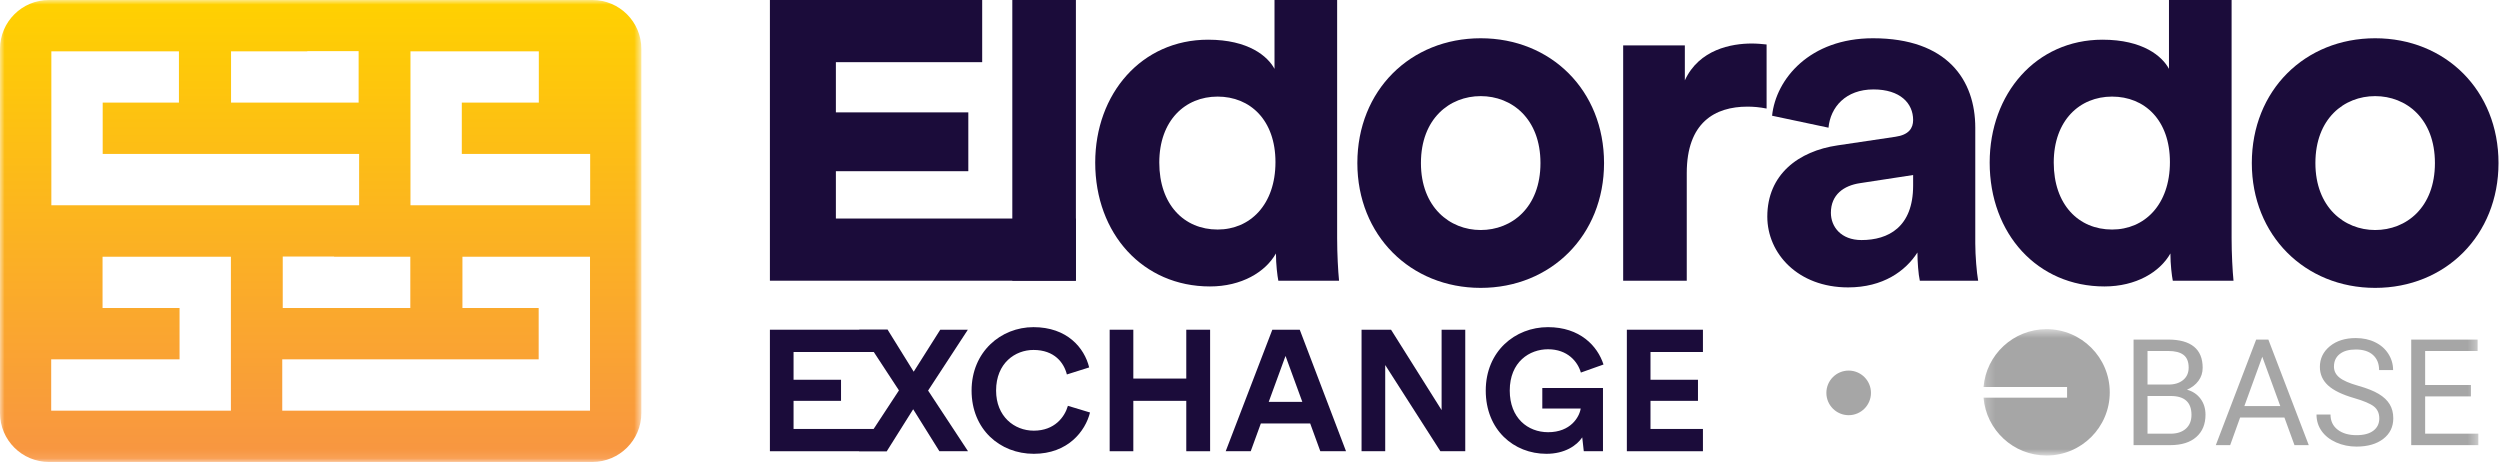 <svg width="270" height="50" viewBox="0 0 270 50" fill="none" xmlns="http://www.w3.org/2000/svg">
<g clip-path="url(#clip0_306_110)">
<mask id="mask0_306_110" style="mask-type:luminance" maskUnits="userSpaceOnUse" x="0" y="0" width="70" height="50">
<path d="M69.267 0H0V49.89H69.267V0Z" fill="white"/>
</mask>
<g mask="url(#mask0_306_110)">
<path d="M5.286 0C2.366 0 0 2.365 0 5.283V44.607C0 47.525 2.366 49.89 5.286 49.89H63.981C66.901 49.89 69.267 47.525 69.267 44.607V5.283C69.267 2.365 66.901 0 63.981 0H5.286ZM24.937 44.349H5.529V38.806H19.392V33.265H11.076V27.724H24.937V44.349ZM63.721 44.349H30.483V38.806H58.177V33.265H49.943V27.724H63.721V44.349ZM44.314 27.724V33.265H30.536V27.707H36.082V27.724H44.314ZM44.331 5.541H58.192V11.082H49.875V16.623H63.738V22.166H44.331V5.541ZM24.953 5.541H33.185V5.524H38.732V11.082H24.953V5.541ZM5.546 5.541H19.325V11.082H11.091V16.623H38.785V22.166H5.546V5.541Z" fill="url(#paint0_linear_306_110)"/>
</g>
<path d="M116.197 30.316V23.602H90.275V18.489H104.578V12.137H90.275V6.714H106.076V0H83.15V30.316H116.197Z" fill="#1B0C3A"/>
<path d="M116.197 30.316V0H109.33V30.316H116.197Z" fill="#1B0C3A"/>
<path d="M144.411 0H137.647V7.437C136.923 6.094 134.858 4.287 130.469 4.287C123.292 4.287 118.283 10.123 118.283 17.56C118.283 25.255 123.447 30.936 130.675 30.936C134.084 30.936 136.665 29.387 137.802 27.372C137.802 28.56 137.956 29.8 138.06 30.316H144.617C144.514 29.283 144.411 27.424 144.411 25.72V0ZM125.203 17.56C125.203 13.015 127.991 10.432 131.502 10.432C135.013 10.432 137.75 12.963 137.75 17.508C137.75 22.105 135.013 24.79 131.502 24.79C127.888 24.79 125.203 22.105 125.203 17.56Z" fill="#1B0C3A"/>
<path d="M159.916 24.842C156.56 24.842 153.461 22.363 153.461 17.611C153.461 12.808 156.56 10.381 159.916 10.381C163.272 10.381 166.37 12.808 166.37 17.611C166.37 22.414 163.272 24.842 159.916 24.842ZM159.916 4.132C152.326 4.132 146.594 9.761 146.594 17.611C146.594 25.41 152.326 31.091 159.916 31.091C167.506 31.091 173.237 25.41 173.237 17.611C173.237 9.761 167.506 4.132 159.916 4.132Z" fill="#1B0C3A"/>
<path d="M190.792 4.803C190.276 4.751 189.76 4.7 189.192 4.7C187.023 4.7 183.513 5.32 181.963 8.677V4.906H175.302V30.316H182.17V18.696C182.17 13.221 185.216 11.517 188.727 11.517C189.346 11.517 190.018 11.569 190.792 11.724V4.803Z" fill="#1B0C3A"/>
<path d="M190.869 23.396C190.869 27.372 194.174 31.039 199.595 31.039C203.365 31.039 205.791 29.283 207.083 27.269C207.083 28.25 207.186 29.645 207.341 30.316H213.64C213.485 29.438 213.33 27.631 213.33 26.288V13.79C213.33 8.677 210.336 4.132 202.281 4.132C195.464 4.132 191.799 8.522 191.385 12.498L197.478 13.79C197.685 11.569 199.337 9.658 202.333 9.658C205.224 9.658 206.618 11.155 206.618 12.963C206.618 13.841 206.154 14.564 204.708 14.771L198.46 15.7C194.226 16.32 190.869 18.851 190.869 23.396ZM201.041 25.926C198.821 25.926 197.736 24.48 197.736 22.983C197.736 21.02 199.131 20.039 200.886 19.78L206.618 18.902V20.039C206.618 24.532 203.933 25.926 201.041 25.926Z" fill="#1B0C3A"/>
<path d="M241.013 0H234.249V7.437C233.525 6.094 231.46 4.287 227.071 4.287C219.893 4.287 214.885 10.123 214.885 17.56C214.885 25.255 220.049 30.936 227.278 30.936C230.686 30.936 233.267 29.387 234.404 27.372C234.404 28.56 234.558 29.8 234.662 30.316H241.219C241.116 29.283 241.013 27.424 241.013 25.72V0ZM221.804 17.56C221.804 13.015 224.593 10.432 228.104 10.432C231.615 10.432 234.352 12.963 234.352 17.508C234.352 22.105 231.615 24.79 228.104 24.79C224.49 24.79 221.804 22.105 221.804 17.56Z" fill="#1B0C3A"/>
<path d="M256.517 24.842C253.162 24.842 250.063 22.363 250.063 17.611C250.063 12.808 253.162 10.381 256.517 10.381C259.874 10.381 262.972 12.808 262.972 17.611C262.972 22.414 259.874 24.842 256.517 24.842ZM256.517 4.132C248.928 4.132 243.196 9.761 243.196 17.611C243.196 25.41 248.928 31.091 256.517 31.091C264.108 31.091 269.839 25.41 269.839 17.611C269.839 9.761 264.108 4.132 256.517 4.132Z" fill="#1B0C3A"/>
<path d="M95.773 48.733V46.327H85.704V43.291H90.831V41.014H85.704V38.016H95.865V35.609H83.15V48.733H95.773Z" fill="#1B0C3A"/>
<path d="M104.528 35.609H101.548L98.679 40.144L95.865 35.609H92.793L97.087 42.162L92.774 48.733H95.773L98.623 44.198L101.455 48.733H104.546L100.234 42.181L104.528 35.609Z" fill="#1B0C3A"/>
<path d="M111.65 49.011C115.334 49.011 117.221 46.567 117.721 44.55L115.334 43.828C114.982 45.05 113.89 46.512 111.65 46.512C109.54 46.512 107.578 44.975 107.578 42.181C107.578 39.2 109.651 37.794 111.613 37.794C113.89 37.794 114.908 39.182 115.222 40.441L117.63 39.682C117.111 37.553 115.241 35.332 111.613 35.332C108.096 35.332 104.931 37.997 104.931 42.181C104.931 46.364 107.985 49.011 111.65 49.011Z" fill="#1B0C3A"/>
<path d="M130.692 48.733V35.609H128.118V40.885H122.399V35.609H119.844V48.733H122.399V43.291H128.118V48.733H130.692Z" fill="#1B0C3A"/>
<path d="M142.594 48.733H145.37L140.373 35.609H137.411L132.376 48.733H135.079L136.171 45.734H141.501L142.594 48.733ZM138.836 38.441L140.65 43.402H137.022L138.836 38.441Z" fill="#1B0C3A"/>
<path d="M158.248 48.733V35.609H155.693V44.291L150.233 35.609H147.048V48.733H149.603V39.423L155.563 48.733H158.248Z" fill="#1B0C3A"/>
<path d="M173.122 48.733V41.903H166.569V44.124H170.716C170.568 45.05 169.624 46.678 167.198 46.678C164.995 46.678 163.053 45.142 163.053 42.181C163.053 39.071 165.2 37.72 167.18 37.72C169.308 37.72 170.401 39.071 170.734 40.237L173.178 39.367C172.53 37.349 170.623 35.332 167.18 35.332C163.626 35.332 160.461 37.942 160.461 42.181C160.461 46.419 163.478 49.011 167.014 49.011C168.994 49.011 170.29 48.122 170.882 47.234L171.048 48.733H173.122Z" fill="#1B0C3A"/>
<path d="M183.917 48.733V46.327H181.314H178.253V43.291H183.381V41.014H178.253V38.016H183.917V35.609H175.7V48.733H181.314H183.917Z" fill="#1B0C3A"/>
<path d="M199.656 44.84C200.986 44.84 202.064 43.761 202.064 42.431C202.064 41.101 200.986 40.023 199.656 40.023C198.326 40.023 197.248 41.101 197.248 42.431C197.248 43.761 198.326 44.84 199.656 44.84Z" fill="#A6A6A6"/>
<mask id="mask1_306_110" style="mask-type:luminance" maskUnits="userSpaceOnUse" x="214" y="35" width="54" height="15">
<path d="M267.661 35.55H214.22V49.197H267.661V35.55Z" fill="white"/>
</mask>
<g mask="url(#mask1_306_110)">
<path d="M230.425 48.074V36.674H234.158C235.396 36.674 236.328 36.93 236.952 37.443C237.576 37.953 237.888 38.711 237.888 39.717C237.888 40.249 237.739 40.723 237.432 41.131C237.131 41.543 236.719 41.861 236.195 42.086C236.813 42.256 237.3 42.585 237.659 43.066C238.018 43.55 238.194 44.125 238.194 44.789C238.194 45.812 237.862 46.615 237.197 47.198C236.534 47.783 235.599 48.074 234.386 48.074H230.425ZM231.932 42.767V46.839H234.414C235.116 46.839 235.669 46.66 236.073 46.299C236.477 45.938 236.68 45.441 236.68 44.811C236.68 43.448 235.935 42.767 234.438 42.767H231.932ZM231.932 41.532H234.203C234.861 41.532 235.386 41.366 235.784 41.037C236.178 40.708 236.376 40.264 236.376 39.7C236.376 39.072 236.193 38.617 235.827 38.333C235.462 38.047 234.904 37.906 234.158 37.906H231.932V41.532ZM246.717 45.093H241.932L240.859 48.076H239.307L243.666 36.674H244.983L249.347 48.076H247.804L246.717 45.093ZM242.39 43.858H246.272L244.327 38.53L242.39 43.858ZM254.247 42.993C252.958 42.621 252.019 42.164 251.43 41.624C250.842 41.084 250.547 40.416 250.547 39.623C250.547 38.726 250.908 37.983 251.624 37.393C252.344 36.806 253.276 36.511 254.424 36.511C255.209 36.511 255.911 36.663 256.522 36.966C257.138 37.267 257.609 37.686 257.947 38.22C258.286 38.752 258.454 39.335 258.454 39.965H256.943C256.943 39.275 256.722 38.733 256.284 38.337C255.846 37.944 255.224 37.746 254.424 37.746C253.682 37.746 253.105 37.908 252.69 38.235C252.274 38.564 252.067 39.014 252.067 39.595C252.067 40.061 252.261 40.456 252.658 40.776C253.052 41.097 253.724 41.391 254.672 41.658C255.619 41.925 256.364 42.22 256.898 42.541C257.432 42.861 257.829 43.234 258.088 43.666C258.347 44.093 258.475 44.599 258.475 45.178C258.475 46.103 258.114 46.844 257.393 47.399C256.671 47.954 255.709 48.232 254.501 48.232C253.717 48.232 252.984 48.082 252.306 47.783C251.628 47.482 251.104 47.07 250.735 46.549C250.365 46.028 250.183 45.434 250.183 44.772H251.695C251.695 45.46 251.95 46.002 252.46 46.4C252.969 46.797 253.649 46.998 254.501 46.998C255.297 46.998 255.904 46.835 256.327 46.511C256.752 46.188 256.964 45.746 256.964 45.191C256.964 44.631 256.765 44.2 256.376 43.894C255.99 43.593 255.278 43.29 254.247 42.993ZM266.861 42.814H261.916V46.839H267.661V48.074H260.412V36.674H267.584V37.908H261.916V41.579H266.861V42.814Z" fill="#A6A6A6"/>
<path d="M221.024 49.197C224.795 49.197 227.854 46.143 227.854 42.374C227.854 38.606 224.797 35.55 221.024 35.55C217.448 35.55 214.511 38.301 214.22 41.799H223.245V42.946H214.22C214.511 46.447 217.448 49.197 221.024 49.197Z" fill="#A6A6A6"/>
</g>
</g>
<defs>
<linearGradient id="paint0_linear_306_110" x1="34.634" y1="0" x2="34.634" y2="49.89" gradientUnits="userSpaceOnUse">
<stop stop-color="#FFD100"/>
<stop offset="1" stop-color="#F89542"/>
</linearGradient>
<clipPath id="clip0_306_110">
<rect width="269.839" height="50" fill="white"/>
</clipPath>
</defs>
</svg>
